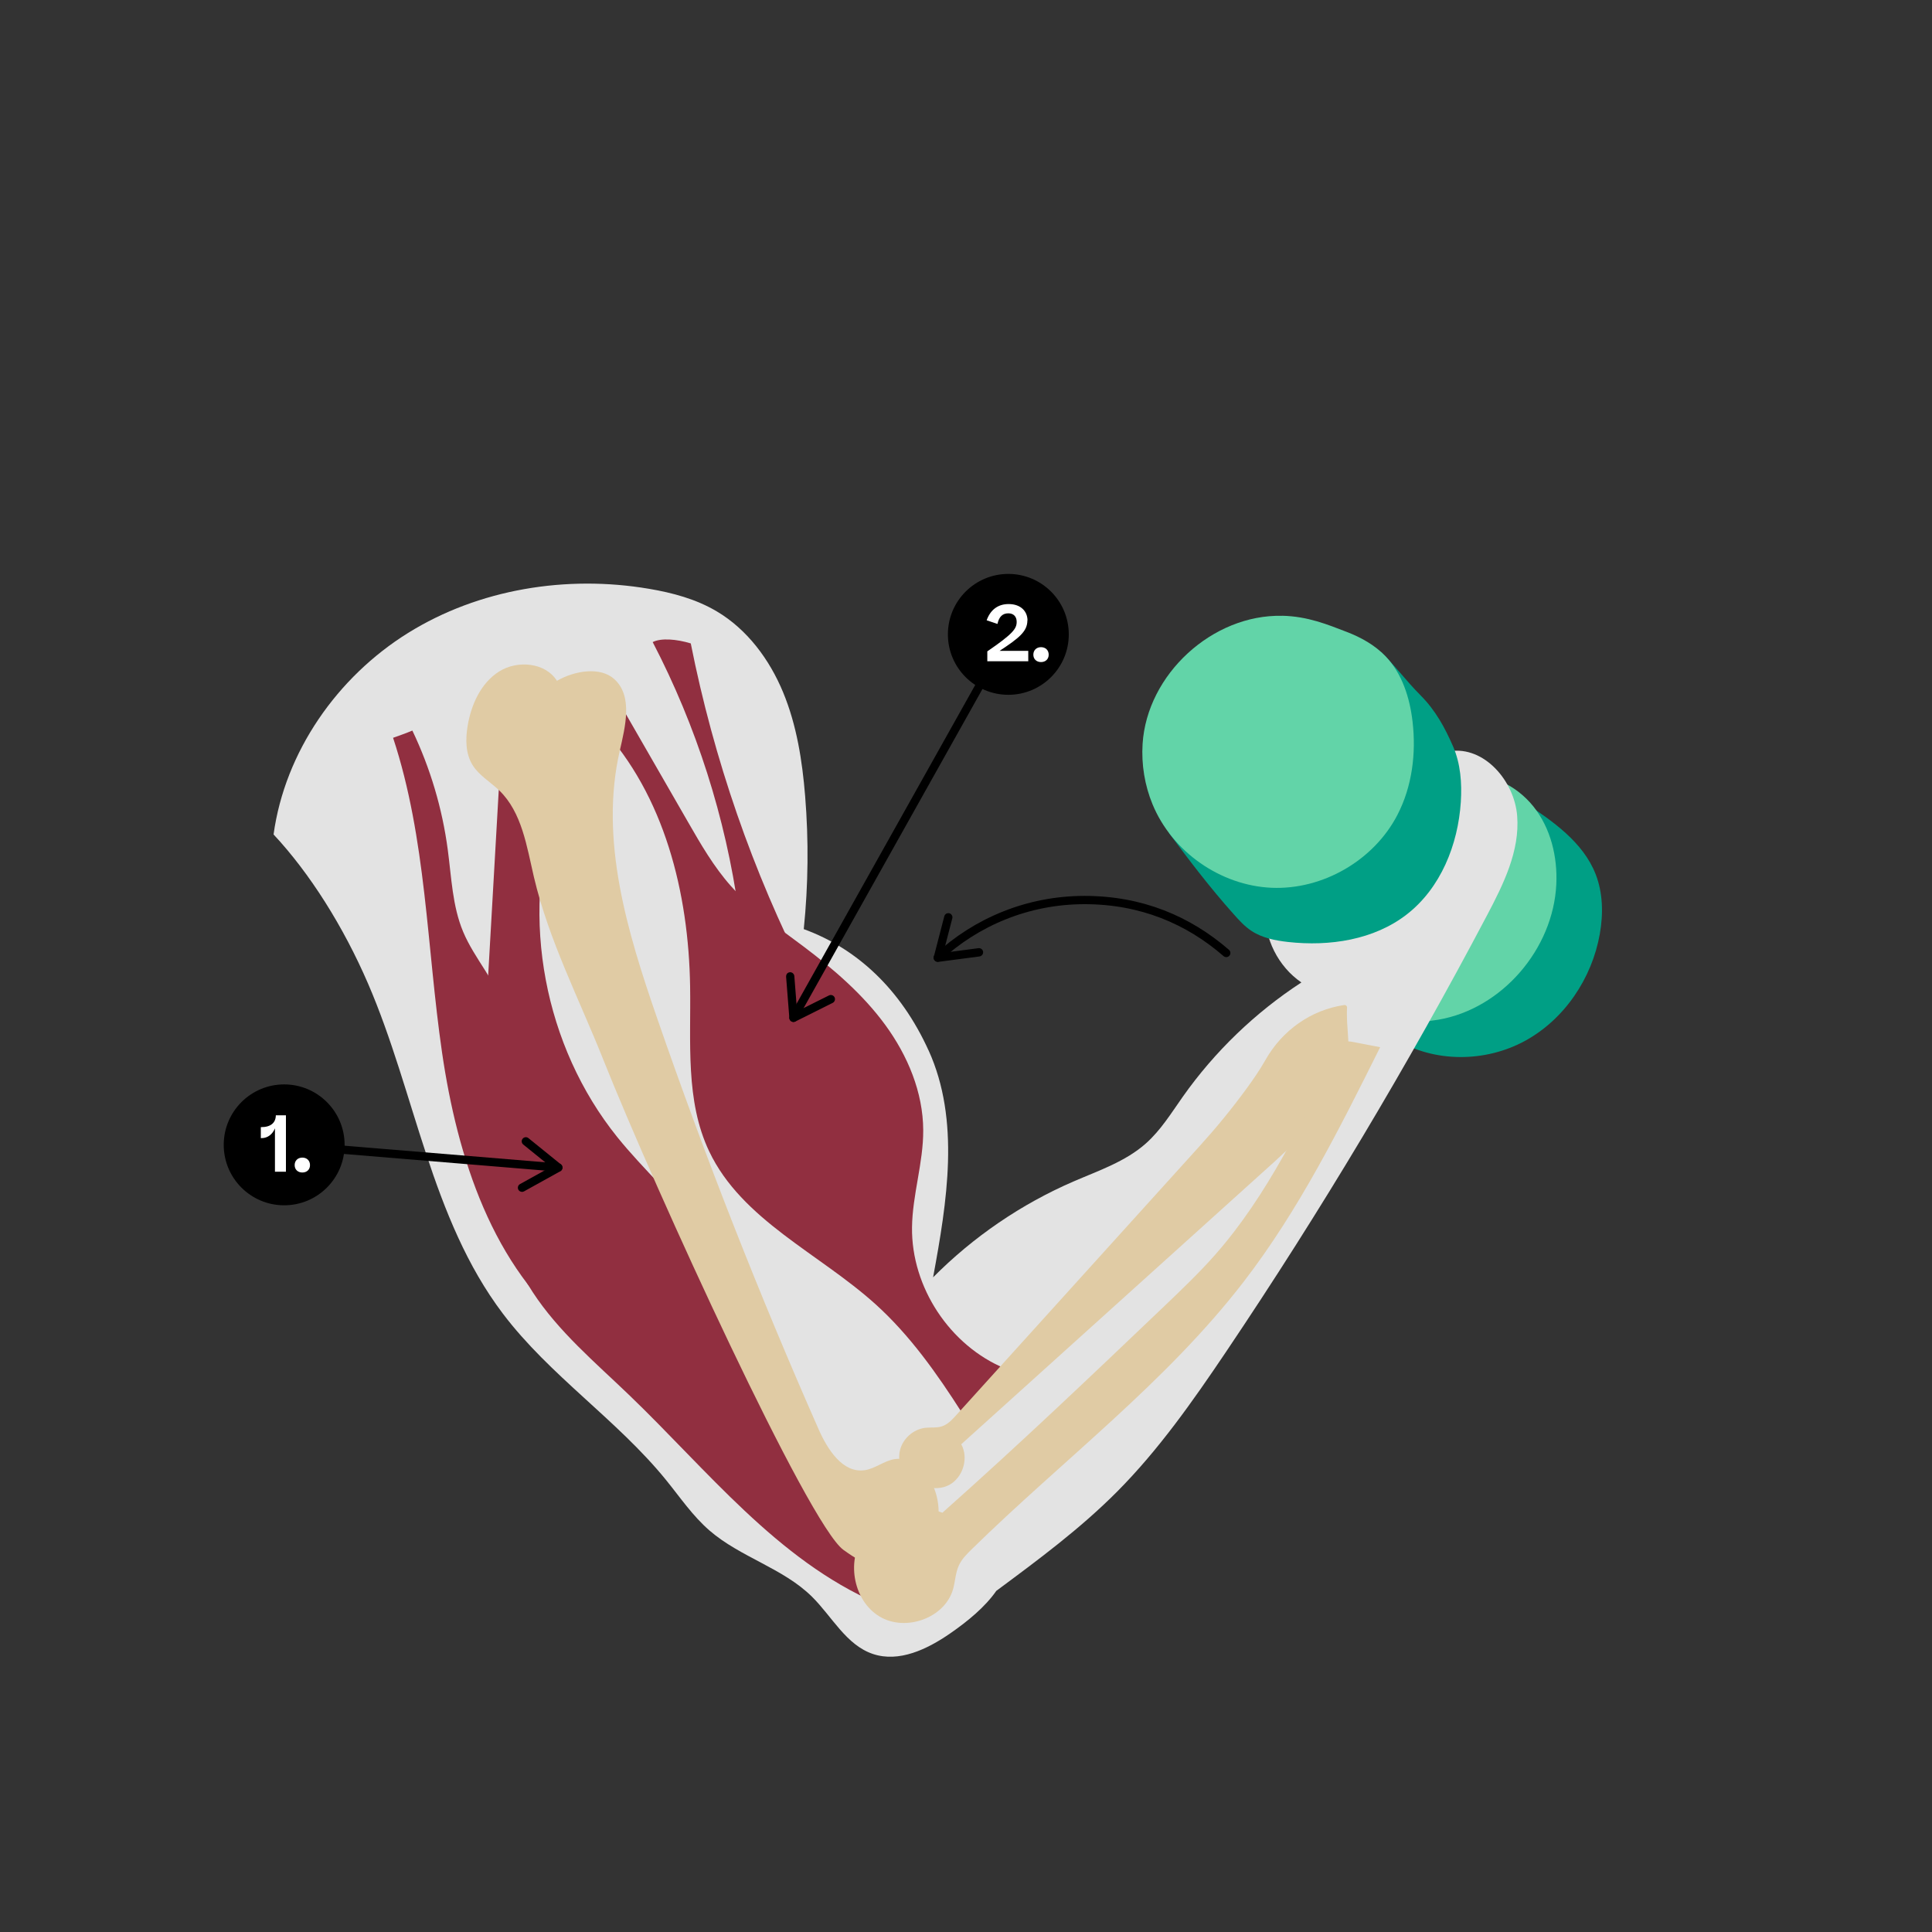 <?xml version="1.0" encoding="UTF-8"?><svg xmlns="http://www.w3.org/2000/svg" xmlns:xlink="http://www.w3.org/1999/xlink" viewBox="0 0 350 350"><rect x="0" y="0" width="350" height="350" fill="#333333" stroke="none"/><defs><style>.cls-1,.cls-2{fill:none;}.cls-3{clip-path:url(#clippath);}.cls-4{fill:#e3e3e3;}.cls-5{fill:#fff;}.cls-6{fill:#009f85;}.cls-7{fill:#912f40;}.cls-8{fill:#e0cba4;}.cls-9{fill:#62d4a8;}.cls-10{clip-path:url(#clippath-1);}.cls-11{clip-path:url(#clippath-3);}.cls-12{clip-path:url(#clippath-2);}.cls-2{stroke:#000;stroke-linecap:round;stroke-linejoin:round;stroke-width:1.5px;}</style><clipPath id="clippath"><rect class="cls-1" x="171.72" y="103.97" width="21.91" height="21.91"/></clipPath><clipPath id="clippath-1"><rect class="cls-1" x="171.72" y="103.97" width="21.91" height="21.91"/></clipPath><clipPath id="clippath-2"><rect class="cls-1" x="40.52" y="196.44" width="21.91" height="21.91"/></clipPath><clipPath id="clippath-3"><rect class="cls-1" x="40.52" y="196.44" width="21.91" height="21.91"/></clipPath></defs><g id="Ebene_1"><g><path class="cls-6" d="M260.76,183.97c6.87-1.19,13.17-5.38,16.91-11.27s4.87-13.37,3.02-20.1c-.78-2.84-2.17-5.66-4.61-7.29,5.2,3.44,10.7,7.23,12.98,13.04,1.34,3.42,1.4,7.23,.76,10.85-1.42,8.04-6.41,15.48-13.58,19.38-7.17,3.9-16.41,3.96-23.38-.28,1.42-1.25,2.43-2.96,2.84-4.8,1.45,.24,2.93,.85,5.06,.48Z"/><path class="cls-9" d="M264.61,140.45c4.95-.71,10.07,1.74,13.19,5.66s4.38,9.1,4.14,14.1c-.56,11.7-9.82,22.53-21.37,24.52-3.31,.57-6.86,.44-9.83-1.11,1.56-1.58,.78-4.18,.56-6.39-.28-2.74,.48-5.47,1.23-8.11,2.61-9.18,5.21-18.36,12.08-28.66Z"/><path class="cls-4" d="M168.22,190.28c5.76,12.69,3.35,27.41,.82,41.12,7.28-7.34,15.98-13.28,25.47-17.38,4.53-1.96,9.36-3.58,13.06-6.86,2.71-2.4,4.63-5.54,6.72-8.5,5.77-8.17,13.1-15.22,21.47-20.68-4.2-2.87-6.77-7.98-6.55-13.06,8.4,.71,17.19-1.37,23.79-6.62s10.68-13.84,9.62-22.21c6.27-.97,11.74,5.4,12.23,11.73,.5,6.33-2.48,12.35-5.44,17.96-14.35,27.22-30.17,53.67-47.35,79.19-5.97,8.86-12.14,17.66-19.67,25.24-6.67,6.71-14.3,12.36-21.9,17.99-1.99,2.87-5.12,5.48-8.46,7.78-4.09,2.81-9.16,5.23-13.87,3.66-4.87-1.62-7.43-6.8-11.08-10.4-5.25-5.17-12.94-7.13-18.52-11.95-3.07-2.65-5.36-6.05-7.92-9.2-8.89-10.93-21.07-18.9-29.56-30.14-13.02-17.23-15.84-39.9-24.39-59.73-4.47-10.35-10.55-20.01-17.13-27.05,2.06-14.97,11.53-28.52,24.36-36.5,12.83-7.98,28.72-10.53,43.61-8.01,4.29,.72,8.57,1.87,12.31,4.09,5.54,3.28,9.57,8.73,12.03,14.67,2.46,5.95,3.47,12.39,3.99,18.81,.65,8.02,.57,16.09-.25,24.09,9.65,3.52,17.58,10.9,22.61,21.98Z"/><path class="cls-7" d="M108.85,131.68c11.53,12.42,15.9,30.05,16.17,47,.16,10.12-.89,20.75,3.45,29.89,5.92,12.46,19.92,18.47,30.16,27.72,6.22,5.62,11.12,12.56,15.63,19.63,2.37-2.89,5-5.56,7.84-7.99-10.02-4.14-17.01-14.73-16.88-25.57,.07-5.92,2.06-11.7,2.03-17.62-.03-6.87-2.82-13.52-6.88-19.07-4.05-5.54-9.33-10.08-14.81-14.21-4.57-3.44-9.37-6.69-13.17-10.97-3.09-3.48-5.44-7.55-7.76-11.59l-14.46-25.12c-1.17,3.19-1.55,6.68-1.32,7.9Z"/><path class="cls-7" d="M118.24,116.32c7.92,15.22,13.21,31.8,15.58,48.79,.13,.96,.27,1.96,.76,2.8,.5,.87,1.33,1.49,2.13,2.08l9.34,6.93c-9.7-19.03-16.75-39.41-20.91-60.36-2.61-.79-5.4-1.01-6.9-.24Z"/><path class="cls-7" d="M90.75,136.19l-2.54,44.5c-1.04,18.31-1.73,38.04,8.3,53.4,4.66,7.13,11.28,12.69,17.42,18.59,14.2,13.63,26.86,29.92,44.92,37.75l2.7-6.85c-10.58-5.39-16.76-16.68-20.93-27.8-4.17-11.12-7.09-22.95-13.93-32.66-4.36-6.18-10.12-11.23-14.86-17.12-13.22-16.44-17.58-39.6-11.24-59.72-2.53-3.97-5.51-7.64-9.83-10.07Z"/><path class="cls-7" d="M74.7,132.34c3.25,6.81,5.43,14.13,6.42,21.61,.67,5,.83,10.18,2.78,14.84,2.06,4.93,6.01,8.98,7.52,14.11,.86,2.93,.86,6.03,.93,9.09,.35,17.21,2.99,34.92,11.98,49.59-15.1-11.97-21.47-31.85-24.25-50.92-2.78-19.06-2.83-38.71-8.87-57,1.2-.42,2.4-.85,3.49-1.31Z"/><path class="cls-8" d="M100.89,123.33c-2.09-3.32-7.14-3.78-10.46-1.69s-5.08,6.02-5.72,9.89c-.39,2.38-.38,4.96,.87,7.02,1.18,1.93,3.25,3.09,4.88,4.66,4.1,3.97,4.96,10.11,6.26,15.66,2.7,11.48,8.19,22.08,12.55,33.04,9.59,24.06,37.21,84.32,43.52,88.86,1.93,1.39,4,2.73,6.34,3.12,3.68,.62,7.59-1.38,9.49-4.59,1.9-3.21,1.85-7.42,.13-10.73-1.29-2.5-3.88-4.65-6.66-4.24-1.93,.29-3.53,1.74-5.46,2.01-3.97,.57-6.71-3.75-8.33-7.41-10.78-24.43-20.55-49.31-29.28-74.55-5.39-15.58-10.43-32.23-6.76-48.3,1.02-4.48,2.43-9.96-.97-13.05-2.53-2.3-7.16-1.55-10.41,.31Z"/><path class="cls-8" d="M164.64,266.82c1.35,2.49,4.86,3.53,7.35,2.17,2.49-1.36,3.52-4.87,2.15-7.35l56.83-51.27c2.53-2.29,4.95-4.69,7.22-7.25,2.57-2.9,5.15-6.18,5.88-10.05,.65-3.46-.24-7.02-.04-10.53,.02-.28-.22-.51-.5-.47h0c-6.04,.88-11.23,4.59-14.25,9.9-1.05,1.86-2.28,3.63-3.52,5.33-2.62,3.59-5.45,7.03-8.44,10.33l-44.09,48.74c-.76,.84-1.56,1.71-2.64,2.04-.95,.3-1.97,.14-2.95,.25-2.17,.25-4.09,1.95-4.6,4.07s.43,4.51,1.6,4.07Z"/><path class="cls-8" d="M170.71,274.04c-5.1-1.95-11.53-.13-14.45,4.48s-1.57,11.56,3.12,14.35c4.69,2.79,11.8,.26,13.28-4.99,.4-1.42,.43-2.95,1.05-4.29,.52-1.14,1.43-2.05,2.32-2.92,16.48-16.16,35.21-30.21,49.29-48.49,10.01-13,17.39-27.79,24.71-42.47l-4.82-.93c-.58-.11-1.21-.22-1.73,.06-.49,.25-.76,.77-1.01,1.26-6.53,12.96-12.75,26.34-22.35,37.23-2.87,3.25-6.01,6.25-9.14,9.24-13.01,12.41-26.02,24.82-40.26,37.48Z"/><path class="cls-6" d="M211.8,150.94c3.53,4.77,7.31,9.77,11.69,14.67,.97,1.09,1.96,2.19,3.18,3,1.96,1.31,4.35,1.78,6.69,2.04,7.5,.83,15.55-.37,21.51-5.01,6.12-4.76,9.27-12.61,9.77-20.35,.22-3.42-.04-6.94-1.41-10.09-1.49-3.43-3.2-6.53-5.84-9.19-2.67-2.69-4.45-5.15-7.12-7.84-8.85,8.75-18.1,17.64-38.48,32.76Z"/><path class="cls-9" d="M232.29,111.56c-12.64-.29-24.51,10.6-25.3,23.22-.23,3.71,.38,7.48,1.8,10.92,3.53,8.58,12.3,14.73,21.57,15.13s18.54-4.97,22.8-13.21c2.66-5.14,3.41-11.13,2.74-16.88-.5-4.33-1.89-8.73-4.91-11.87-1.94-2.02-4.45-3.41-7.06-4.41-3.4-1.3-6.95-2.8-11.65-2.91Z"/></g></g><g id="Ebene_3"><g><line class="cls-2" x1="182.67" y1="114.92" x2="143.74" y2="184.38"/><path d="M142.49,176.51c.12-.21,.34-.36,.6-.38,.41-.03,.77,.28,.81,.69l.5,6.39,5.78-2.88c.37-.18,.82-.03,1.01,.34,.18,.37,.03,.82-.34,1.01l-6.77,3.38c-.22,.11-.49,.1-.7-.02-.22-.12-.36-.35-.38-.59l-.59-7.5c-.01-.15,.02-.3,.09-.43Z"/></g><g id="Number_Point_Science"><g class="cls-3"><g class="cls-10"><path d="M193.62,114.92c0,6.05-4.9,10.95-10.95,10.95s-10.95-4.9-10.95-10.95,4.91-10.95,10.95-10.95,10.95,4.9,10.95,10.95"/></g><g><path class="cls-5" d="M186.12,112.39c0,1.99-1.49,3.19-5.04,5.52h5.2v1.88h-7.42v-1.79c4.65-3.19,5.32-4.1,5.32-5.35,0-.95-.56-1.54-1.51-1.54-1.01,0-1.68,.57-1.97,1.92l-1.96-.66c.66-1.83,1.98-2.94,3.98-2.94,2.25,0,3.42,1.36,3.42,2.97Z"/><path class="cls-5" d="M187.2,118.6c0-.8,.56-1.36,1.39-1.36s1.39,.56,1.39,1.36-.56,1.34-1.39,1.34-1.39-.55-1.39-1.34Z"/></g></g></g><g><line class="cls-2" x1="51.47" y1="207.4" x2="101.15" y2="211.51"/><path d="M94.5,215.91c-.24-.02-.47-.16-.59-.38-.2-.36-.07-.82,.29-1.02l5.61-3.11-5.02-4.06c-.32-.26-.37-.73-.11-1.05,.26-.32,.74-.37,1.05-.11l5.88,4.76c.19,.16,.3,.4,.28,.65-.02,.25-.17,.47-.38,.59l-6.58,3.65c-.14,.07-.28,.1-.43,.09Z"/></g><g id="Number_Point_Science-2"><g class="cls-12"><g class="cls-11"><path d="M62.43,207.4c0,6.05-4.9,10.95-10.95,10.95s-10.95-4.9-10.95-10.95,4.91-10.95,10.95-10.95,10.95,4.9,10.95,10.95"/></g><g><path class="cls-5" d="M51.8,202.04v10.23h-1.99v-7.86c-.43,1.05-1.29,1.77-2.41,1.77h-.15v-1.99h.07c1.75,0,2.63-.8,2.65-2.14h1.83Z"/><path class="cls-5" d="M53.38,211.07c0-.8,.56-1.36,1.39-1.36s1.39,.56,1.39,1.36-.56,1.34-1.39,1.34-1.39-.55-1.39-1.34Z"/></g></g></g><g><path class="cls-2" d="M169.88,173.48c6.98-6.47,16.33-10.43,26.6-10.43s18.79,3.62,25.67,9.59"/><path d="M177.85,173.08c.18-.16,.28-.4,.25-.66-.05-.41-.43-.7-.84-.65l-6.36,.84,1.62-6.25c.1-.4-.14-.81-.54-.91-.4-.1-.81,.14-.91,.54l-1.9,7.33c-.06,.24,0,.5,.16,.68,.17,.19,.41,.28,.66,.25l7.46-.98c.15-.02,.29-.09,.4-.18Z"/></g></g></svg>